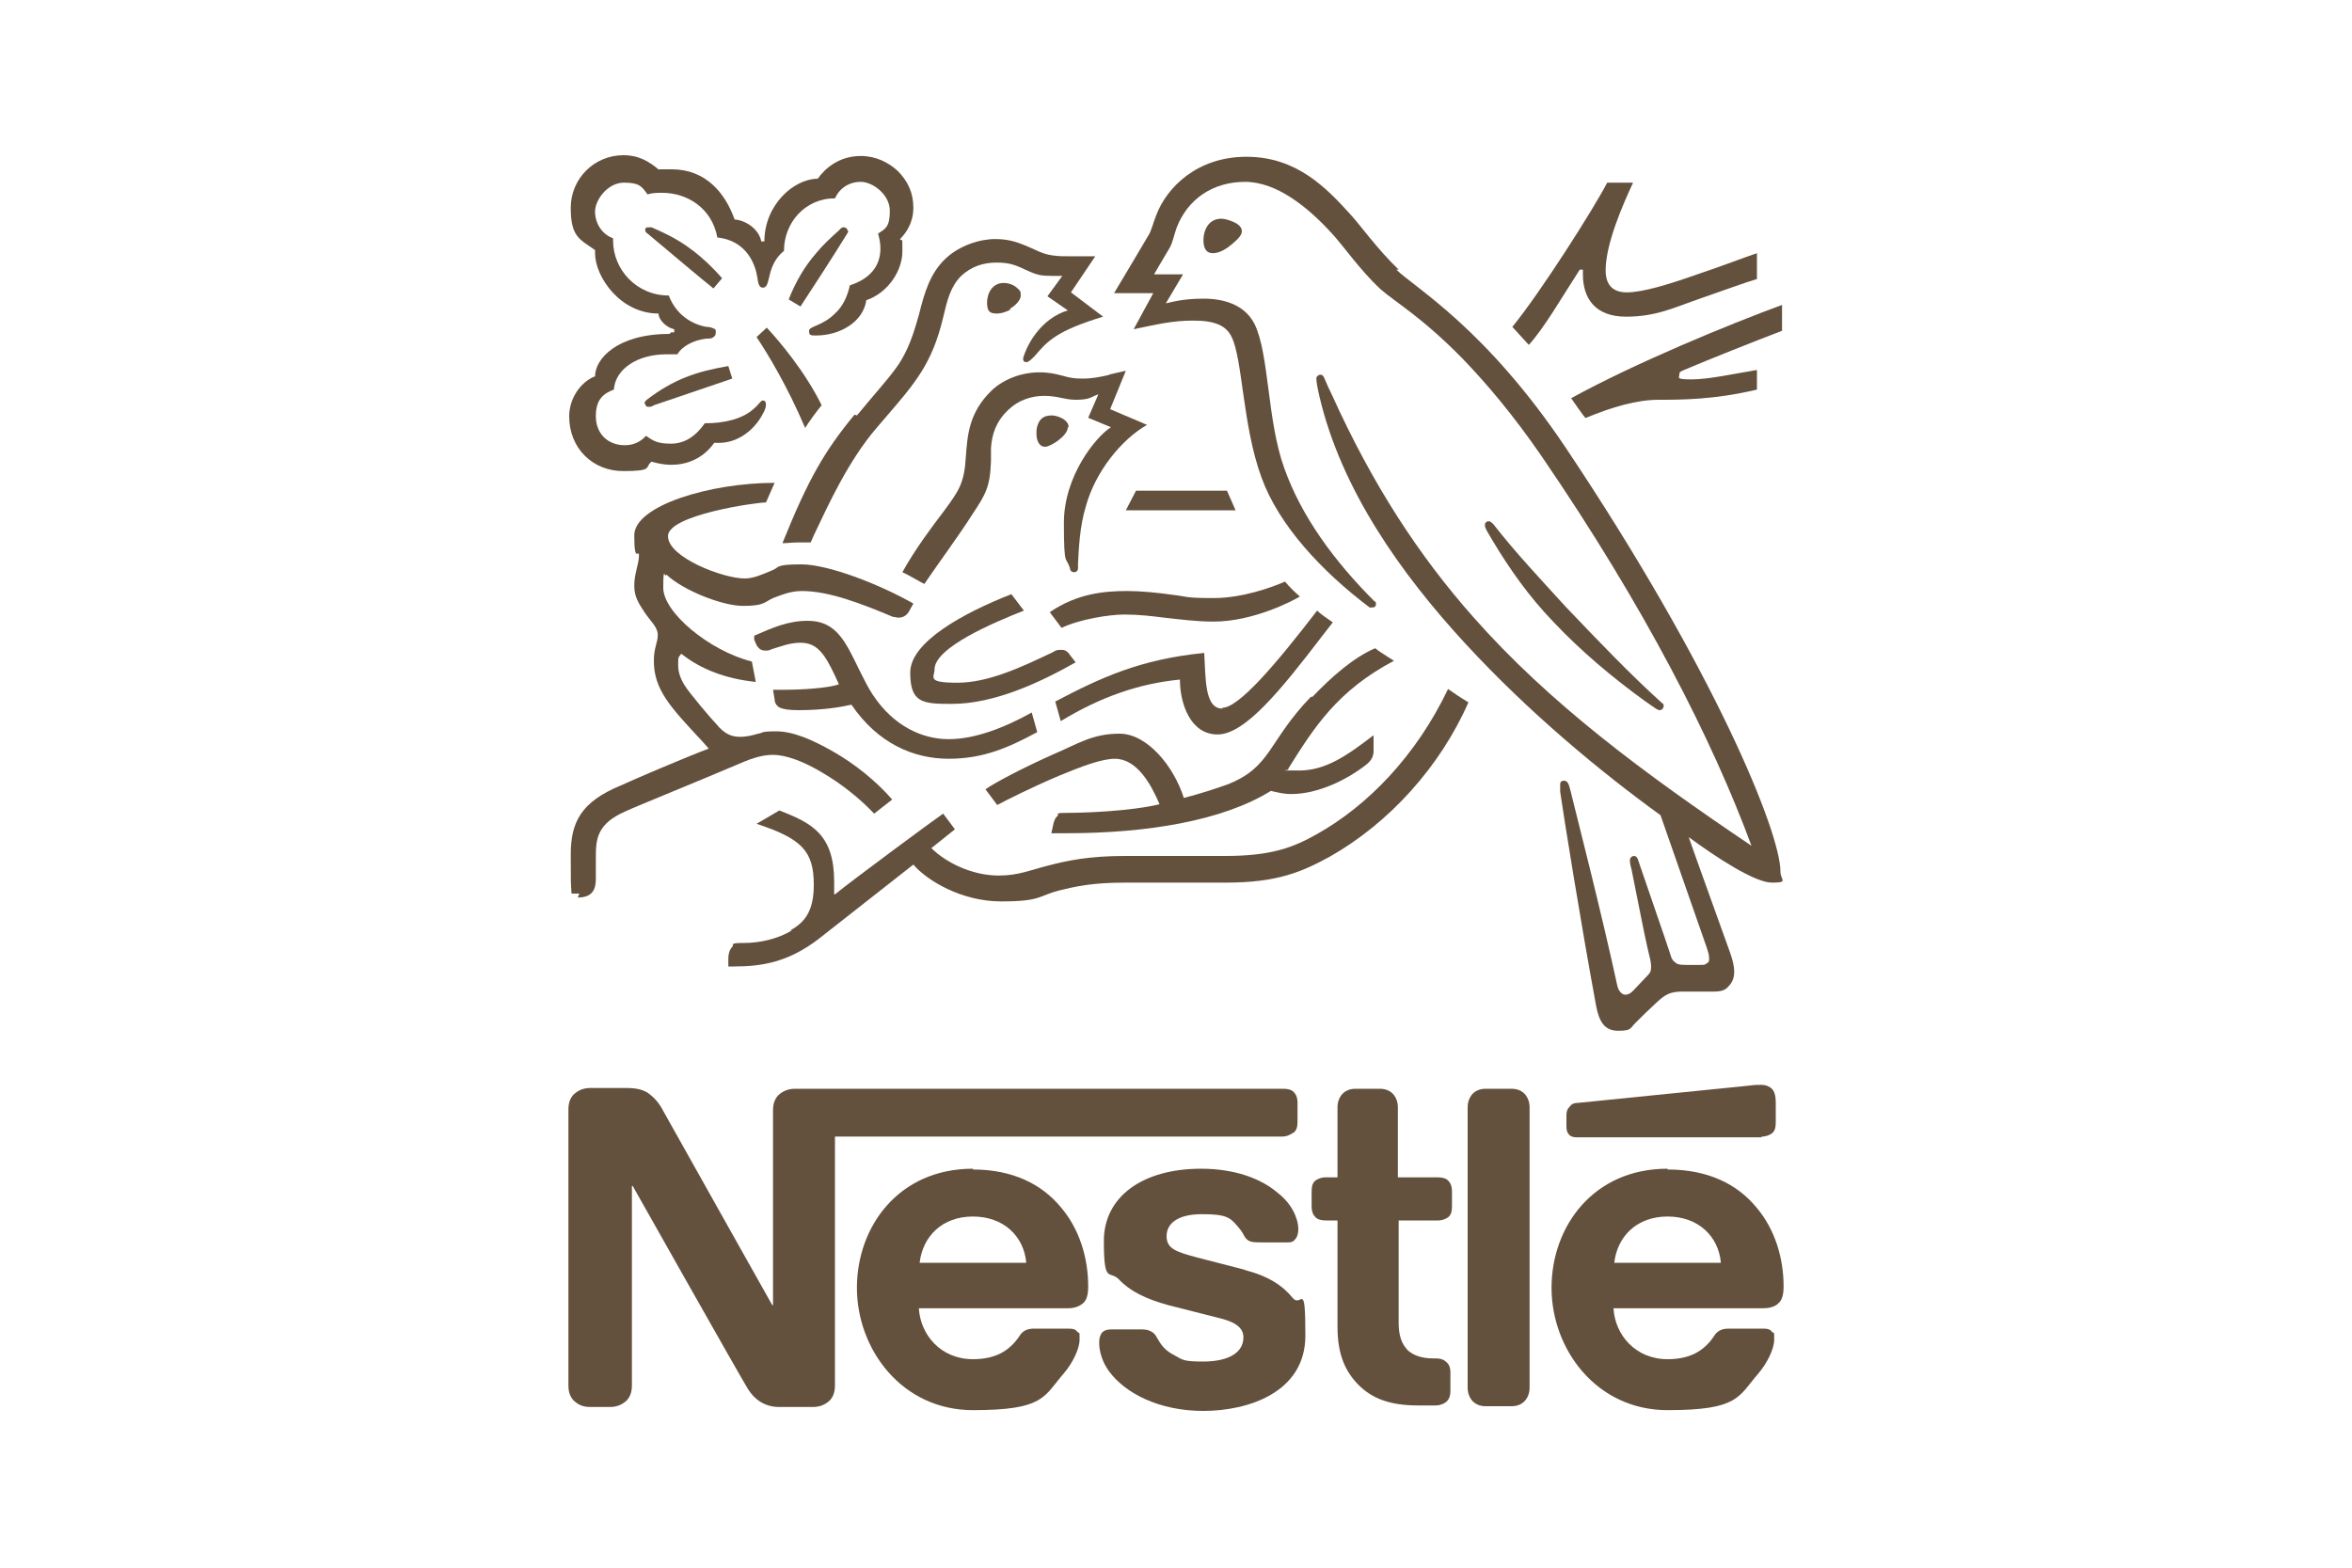 <svg xmlns="http://www.w3.org/2000/svg" id="Calque_1" viewBox="0 0 300 200"><defs><style>      .st0 {        fill: none;      }      .st1 {        fill: #00699f;        isolation: isolate;        opacity: .2;      }      .st2 {        fill: #63513d;      }      .st3 {        display: none;      }    </style></defs><rect class="st0" width="300" height="200"></rect><g id="Visual"><g><path class="st2" d="M167.2,88.9c-5.5,5.7-5,9-10.7,11.2-1.4.5-3.2,1.1-5.5,1.7-1.3-4.1-4.7-8.2-8.2-8.2s-5.3,1.3-8.6,2.7c-3.8,1.7-7.4,3.6-8.5,4.4l1.5,2c1.1-.6,4.5-2.3,7.8-3.7,2.9-1.2,5.5-2.2,7.2-2.2,2.8,0,4.6,3.2,5.7,5.8-3.7.9-9.7,1.1-11.6,1.1s-1.2.1-1.4.4c-.3.2-.5.7-.6,1.3l-.2.9h2c10.2,0,19.9-1.6,26-5.4.9.2,1.6.4,2.6.4,3.5,0,7.2-1.9,9.5-3.7.8-.6,1-1.2,1-1.8s0-.6,0-.9v-1.1c-3.4,2.6-6.1,4.5-9.5,4.5s-1,0-1.4-.2c3.3-5.3,6.3-10,13.5-13.8-.8-.5-1.9-1.2-2.4-1.6-2.8,1.2-5.6,3.7-8,6.2Z"></path><path class="st2" d="M155.9,90.4c-2.3,0-2.1-4-2.3-7.1-8.2.8-13.3,3.2-19,6.2l.7,2.5c5.1-3.1,10-4.8,15.2-5.3,0,3,1.3,7,4.8,7s8.1-5.7,13.3-12.5l1.4-1.8c-.7-.5-1.5-1-2-1.5-5.3,6.9-10,12.4-12.1,12.4Z"></path><path class="st2" d="M141.6,47.8c-1.3.3-2.3.5-3.5.5s-1.6-.1-2.7-.4c-.8-.2-1.6-.4-2.8-.4-2.2,0-4.5.8-6.1,2.3-2.9,2.8-3.1,5.7-3.3,8.4-.2,3.5-.9,4.4-2.8,7-1.6,2.1-3.7,4.9-5.3,7.8.5.2,2.2,1.2,2.8,1.5,1.9-2.8,4.5-6.3,6.2-9,1.6-2.4,2.2-3.4,2.3-6.7,0-.5,0-1.1,0-1.6.1-1.7.6-3.4,2.2-4.9,1.2-1.2,2.9-1.8,4.6-1.8s2.6.5,4,.5,1.8-.2,2.4-.5l.5-.2-1.3,3,2.9,1.2c-1.9,1.2-6,6.2-6,12.2s.3,4.1.8,5.9c0,.2.2.4.5.4s.5-.2.5-.5v-.6c.1-1.8.2-4.7,1-7.3,1.2-4.4,4.5-8.5,7.8-10.4l-4.7-2,2-4.9-2.2.5Z"></path><path class="st2" d="M155.8,27.9c-1.8,0-2.3,1.7-2.3,2.7s.3,1.7,1.2,1.7,1.8-.6,2.5-1.2c.7-.6,1.2-1.1,1.2-1.6s-.4-.9-1.1-1.2c-.5-.2-1-.4-1.6-.4Z"></path><polygon class="st2" points="144.9 62.6 143.6 65.1 157.6 65.1 156.5 62.6 144.9 62.6"></polygon><path class="st2" d="M128.8,39.4c.7-.4,1.4-1.1,1.4-1.7s-.1-.6-.4-.9c-.5-.5-1.2-.7-1.8-.7-1.4,0-2.1,1.3-2.1,2.5s.4,1.4,1.3,1.4c.5,0,1.1-.2,1.7-.5Z"></path><path class="st2" d="M209.9,89.5l1.3.9c.2.1.3.2.5.2.3,0,.5-.3.5-.5s0-.3-.2-.4c-4-3.6-8.3-8.1-12.3-12.3-3.1-3.4-6.4-6.9-9.2-10.5-.2-.2-.4-.4-.6-.4-.3,0-.5.2-.5.5,0,.4.3.8,1,2,2.1,3.5,4.6,7.1,7.8,10.4,3.4,3.6,7.4,7,11.7,10.1Z"></path><path class="st2" d="M192.8,138.9h-3.3c-.8,0-1.4.3-1.8.8-.3.4-.5.9-.5,1.6v35.7c0,.7.2,1.2.5,1.6.4.5,1,.8,1.8.8h3.3c.8,0,1.4-.3,1.8-.8.3-.4.5-.9.5-1.6v-35.7c0-.7-.2-1.2-.5-1.6-.4-.5-1-.8-1.8-.8Z"></path><path class="st2" d="M136.3,54.5c0-.4-.2-.7-.6-1-.5-.3-1-.5-1.6-.5-1.2,0-1.6.7-1.8,1.4-.1.3-.1.7-.1.9,0,1,.4,1.7,1.1,1.7s2.9-1.4,2.9-2.5Z"></path><path class="st2" d="M98.6,88l.2,1.2c0,.5.3.9.7,1.1.5.2,1.2.3,2.4.3,3.1,0,5.4-.4,6.7-.7,3.4,5,8,6.9,12.4,6.9s7.6-1.4,11.3-3.4l-.7-2.5c-3.6,2-7.3,3.4-10.6,3.4s-7-1.6-9.7-5.7c-1.1-1.7-2-3.9-3.1-5.9-1.3-2.3-2.7-3.5-5.2-3.5s-4.5.9-6.8,1.9v.5c.3.8.6,1.4,1.4,1.4s.7-.2.9-.2c1.3-.4,2.3-.8,3.6-.8,2,0,3,1.2,4.4,4.2l.5,1.1c-1.4.5-4.7.7-7.2.7h-1.2Z"></path><path class="st2" d="M212.7,149.1c-9.5,0-14.8,7.4-14.8,15.2s5.7,15.6,14.8,15.6,9-1.7,11.6-4.7c1.1-1.3,2-3.1,2-4.3s0-.7-.3-1c-.2-.3-.5-.4-1.1-.4h-4.4c-.9,0-1.5.3-1.9,1-1.3,1.9-3.1,2.9-5.9,2.9-4.1,0-6.7-3.1-6.9-6.5h19.1c.8,0,1.5-.2,1.9-.6.5-.4.7-1.1.7-2.2,0-3.6-1.1-7.3-3.5-10.1-2.4-2.9-6.1-4.8-11.3-4.8ZM205.9,161.1c.4-3.4,2.9-5.9,6.8-5.9s6.5,2.5,6.8,5.9h-13.7Z"></path><path class="st2" d="M201.5,34.4h.4c0,.2,0,.4,0,.6,0,3.1,1.6,5.4,5.5,5.4s6.2-1.2,9.7-2.4c2.9-1,5.6-2,7-2.4v-3.3c-1.5.5-4.6,1.7-7.9,2.8-3.4,1.2-6.7,2.2-8.7,2.2s-2.7-1.2-2.7-2.8c0-3.4,2.2-8.4,3.5-11.2h-3.3c-1.7,3.3-8.5,14-12.1,18.4l2.1,2.3c2-2.2,4.1-5.9,6.5-9.6Z"></path><path class="st2" d="M178.4,34.4c-2.8-2.7-4.9-5.7-6.2-7.1-3-3.3-6.8-7.3-13.2-7.3s-10.2,4-11.5,7.4c-.4,1-.7,2.2-1,2.6-.6,1-3.3,5.6-4.4,7.4h5l-2.5,4.6c2.9-.6,4.9-1.1,7.6-1.1s4.2.6,4.9,2.1c1.4,2.8,1.4,11.4,3.8,17.9,2.2,6.1,7.7,12,13.8,16.6h.3c.3,0,.5-.1.5-.4s0-.3-.2-.4c-5.1-5.1-9.3-10.8-11.5-17-2.2-6.1-1.9-14.6-3.8-18.4-1.3-2.5-4-3.2-6.5-3.2s-3.9.4-4.8.6l2.2-3.7h-3.7c.8-1.4,1.6-2.7,2-3.4.4-.7.5-1.5.9-2.6,1.4-3.6,4.6-5.8,8.7-5.8s8.1,3.3,11.1,6.6c1.4,1.5,3.6,4.7,6.2,7.1,1.8,1.6,5.2,3.5,10.4,8.8,3,3.1,6.5,7.2,10.2,12.6,13.2,19.3,21.8,36.3,26.7,49.6h0c-13.8-9.3-25.8-18.2-35.5-29.2-6.9-7.8-12.8-16.8-18-28.3-.4-.8-.7-1.5-1-2.2-.1-.3-.3-.4-.5-.4s-.5.2-.5.5.1,1,.4,2.3c2.8,11.9,10.4,22.6,18.6,31.5,8.1,8.8,17.3,16.4,24.9,21.9l5.9,16.9c.1.4.3.8.3,1.3s0,.5-.3.7c-.2.2-.4.2-.9.2h-1.8c-.8,0-1.1-.1-1.3-.3-.3-.2-.5-.5-.6-.9-.5-1.6-3.6-10.5-4.2-12.3-.1-.3-.3-.4-.5-.4s-.5.2-.5.5,0,.5.2,1.2c.8,4,1.7,8.6,2.1,10.3.2.8.4,1.5.4,2.1s-.1.8-.5,1.2l-1.8,1.9c-.4.4-.7.5-1,.5s-.8-.3-1-1.1c-2.1-9.7-5.2-21.7-6-25-.2-.7-.3-1.2-.8-1.2s-.5.3-.5.6,0,.5,0,.8c.5,3.4,2.5,16,4.6,27.4.4,2,1.1,3.1,2.8,3.1s1.5-.3,2.2-1c1.1-1.1,1.4-1.4,2.8-2.7,1-.9,1.6-1.3,3.2-1.3h4c1,0,1.5-.2,1.9-.7.4-.4.7-1,.7-1.8s-.2-1.5-.5-2.4c-1-2.8-4.4-12.2-5.3-14.8h0c3.4,2.5,8.4,5.8,10.6,5.8s1.1-.3,1.1-1.4c0-5-8.4-25.7-27.4-54.1-10.2-15.2-19.1-20.3-21.6-22.7Z"></path><path class="st2" d="M202.3,53.3c3.4-1.4,6.5-2.3,9.3-2.3s7.1,0,12.5-1.3v-2.5c-3,.5-6.2,1.2-8.3,1.2s-1.6-.2-1.6-.6.2-.4.6-.6c3.3-1.4,9.1-3.7,12.5-5v-3.3c-6.8,2.5-18.7,7.4-26.9,11.9.2.3,1.6,2.3,1.8,2.5Z"></path><path class="st2" d="M109,52.9c-3.8,4.6-5.9,8.2-9.2,16.4.5,0,1.3-.1,2.2-.1s.8,0,1.4,0l.4-.9c1.9-4,4.4-9.5,8-13.7l1.2-1.4c3.7-4.3,5.9-6.8,7.3-12.7.5-2.1.9-3.9,2.3-5.3,1.3-1.2,2.8-1.7,4.5-1.7s2.4.3,3.9,1c1.3.6,1.8.7,3.3.7s.8,0,1.2,0l-1.9,2.6,2.6,1.8c-3.3,1-5,4.1-5.5,5.5-.1.3-.2.5-.2.7s.1.4.4.4.6-.3,1.1-.8c1.6-1.9,2.8-3.2,8.7-5l-4.1-3.1,3.1-4.6h-2.9c-1.9,0-3.1,0-4.7-.8-2.2-1-3.3-1.4-5.2-1.4s-4.5.8-6.3,2.5c-2,1.9-2.7,4.4-3.4,7.2-.6,2.1-1.3,4.5-2.8,6.6-1.3,1.8-2.2,2.7-5.1,6.2Z"></path><path class="st2" d="M85.4,42.6c-6.7,0-9.5,3.2-9.5,5.4-2,.8-3.3,3-3.3,5.1,0,4.1,3,7,6.9,7s2.7-.5,3.6-1.2c.7.2,1.6.4,2.5.4,1.9,0,4-.7,5.5-2.8.2,0,.4,0,.6,0,2.4,0,4.5-1.6,5.6-3.7.3-.5.4-.9.4-1.2s-.1-.5-.4-.5-.4.4-1.1,1c-1.5,1.4-3.9,1.9-6.3,1.9-1.2,1.7-2.6,2.6-4.3,2.6s-2.2-.3-3.2-1c-.8.9-1.8,1.2-2.7,1.2-2.2,0-3.7-1.5-3.7-3.7s1-2.9,2.3-3.4c.2-2.7,3.1-4.5,6.7-4.5s.9,0,1.4,0c.5-.9,1.9-1.8,3.7-2,.4,0,.7,0,.9-.2.2-.1.3-.3.3-.6s0-.4-.3-.5c-.2-.1-.5-.2-.9-.2-1.7-.3-3.8-1.4-4.8-4-4.1,0-7.1-3.3-7.1-7v-.3c-1.4-.5-2.3-1.9-2.3-3.4s1.6-3.7,3.7-3.7,2.3.6,3,1.5c.6-.2,1.2-.2,1.9-.2,3.1,0,6.3,1.9,7,5.7,3.9.4,4.9,3.7,5.1,5.1.1.7.2,1.3.7,1.3s.6-.5.8-1.3c.3-1.4.8-2.5,1.9-3.4,0-3.6,2.7-6.7,6.5-6.7.6-1.3,1.8-2.1,3.3-2.1s3.7,1.6,3.7,3.7-.6,2.3-1.5,2.9c.2.7.3,1.3.3,1.9,0,2.3-1.4,3.9-3.9,4.7-.3,1.4-.9,2.7-1.9,3.6-1.6,1.6-3.3,1.6-3.3,2.2s.2.6.9.6c3,0,6-1.7,6.4-4.5,2.9-1,4.6-3.9,4.6-6.2s0-1.1-.3-1.6c.8-.8,1.7-2.1,1.7-4s-.7-3.4-2-4.7c-1.2-1.1-2.8-1.9-4.7-1.9-2.7,0-4.5,1.5-5.5,2.9-3,0-6.8,3.3-6.8,8h-.4c-.3-1.6-2-2.7-3.4-2.8-1.2-3.4-3.7-6.4-8-6.4s-1.1,0-1.6.1c-1.3-1.1-2.6-1.9-4.6-1.9-3.7,0-6.7,3-6.7,6.7s1.1,4,3.1,5.4v.4c0,3,3.2,7.7,8.1,7.7,0,.8,1,1.8,2,2v.4h-.4Z"></path><path class="st2" d="M158.8,162l-6.2-1.6c-2.6-.7-3.8-1.1-3.8-2.7s1.4-2.8,4.5-2.8,3.6.4,4.6,1.6c.9,1,.7,1.4,1.4,1.8.4.2.9.2,1.7.2h3.1c.5,0,.8,0,1.1-.4.2-.2.4-.6.4-1.3,0-1.4-.9-3.3-2.6-4.6-2.2-1.9-5.6-3.1-9.8-3.1-7.5,0-12.4,3.6-12.4,9.2s.7,3.7,1.9,4.9c1.4,1.5,3.4,2.5,6.3,3.3l6.3,1.6c1.7.4,3.3,1,3.3,2.5,0,2.3-2.5,3.1-5.1,3.1s-2.6-.2-3.7-.8c-.8-.4-1.4-.9-1.9-1.7-.4-.6-.5-1.1-1.2-1.4-.4-.2-.8-.2-1.5-.2h-3.4c-.7,0-1.1.2-1.3.5s-.3.7-.3,1.2c0,1.1.4,2.5,1.3,3.7,2.1,2.8,6.4,5,12,5s13-2.3,13-9.6-.5-3.5-1.6-4.8c-1.3-1.6-3.1-2.8-6.2-3.6Z"></path><path class="st2" d="M96.5,43c1.4,2.1,3.9,6.2,6.2,11.6.4-.7,1.6-2.3,2.1-2.9-2.1-4.3-5.5-8.3-7-9.9l-1.3,1.2Z"></path><path class="st2" d="M163.9,74.2c-1.6.7-5.4,2.1-9.1,2.1s-3.4-.2-5.1-.4c-2.1-.3-4.2-.5-5.9-.5-2.9,0-6.4.3-9.9,2.7l1.5,2c2.3-1.1,6.1-1.7,8-1.7s3.5.2,5.1.4c1.9.2,4,.5,6.3.5,5.1,0,10.2-2.7,11-3.2-.6-.5-1.4-1.3-1.9-1.9Z"></path><path class="st2" d="M130.6,77.9l-1.6-2.1c-6.1,2.4-12.9,6.1-12.9,10s1.6,4,5.3,4c5.4,0,11.2-2.7,15.8-5.3l-.7-.9c-.4-.6-.7-.7-1.2-.7s-.7.1-1,.3c-4,1.9-8.2,3.9-12.2,3.9s-2.9-.7-2.9-1.7c0-2.8,7.6-6,11.4-7.5Z"></path><path class="st2" d="M183.2,150.2h-4.9v-8.9c0-.7-.2-1.2-.5-1.6-.4-.5-1-.8-1.8-.8h-3.1c-.8,0-1.4.3-1.8.8-.3.4-.5.9-.5,1.6v8.9h-1.5c-.6,0-1,.2-1.3.4-.4.3-.5.8-.5,1.4v1.9c0,.7.2,1.1.5,1.4.3.3.8.4,1.3.4h1.5v13.6c0,3.5,1,5.7,2.7,7.4,1.6,1.6,3.8,2.6,7.5,2.6h2.3c.6,0,1-.2,1.3-.4.4-.3.6-.8.6-1.4v-2.4c0-.7-.2-1.1-.6-1.4-.3-.3-.8-.4-1.3-.4h-.3c-1.5,0-2.5-.4-3.2-1-.8-.8-1.2-1.9-1.2-3.5v-13.1h5c.6,0,1-.2,1.3-.4.4-.3.5-.8.5-1.4v-1.9c0-.7-.2-1.1-.5-1.4-.3-.3-.8-.4-1.3-.4Z"></path><path class="st2" d="M224.7,145c.6,0,1-.2,1.3-.4.4-.3.5-.8.5-1.4v-2.5c0-1-.2-1.5-.5-1.8-.3-.3-.8-.5-1.3-.5s-.9,0-1.6.1l-21.8,2.2c-.6,0-.9.2-1.1.5-.3.3-.4.6-.4,1.1v1.4c0,.5.1.8.3,1,.2.3.6.4,1.1.4h23.5Z"></path><path class="st2" d="M101,118.7c-1.8,1.1-4.1,1.6-6.1,1.6s-1.2.2-1.5.5c-.3.3-.5.8-.5,1.5v1h.7c3.7,0,7-.6,10.8-3.5l12.1-9.5c1.7,2,6.1,4.7,11.2,4.7s4.7-.7,7.4-1.4c2.1-.5,4.1-1,8.5-1h12.8c6.6,0,9.7-1.4,13.2-3.3,7.6-4.3,14.1-11.5,17.7-19.7-1-.6-1.9-1.2-2.6-1.7-4.1,8.6-10.3,14.9-16.7,18.5-3,1.7-5.8,2.8-11.7,2.8h-12.8c-4.6,0-7.4.6-9.7,1.2-2.4.6-3.9,1.3-6.4,1.3-3.6,0-6.9-1.8-8.6-3.5l3-2.4-1.5-2c-.9.6-11.6,8.5-13.8,10.3h-.1c0-.6,0-1.1,0-1.6,0-6-2.8-7.5-7-9.1l-2.9,1.7c5.8,1.9,7.3,3.5,7.3,7.8,0,3.4-1.2,4.8-3,5.8Z"></path><path class="st2" d="M73.7,114.5c2,0,2.3-1.2,2.3-2.4s0-1.7,0-2.7c0-2.3.1-4.3,3.8-5.9,1.5-.7,8.7-3.6,14.1-5.9,1.6-.7,3.1-1.3,4.7-1.3s3.9.8,6.5,2.4c2.2,1.3,4.5,3.1,6.4,5.1l2.3-1.8c-2-2.3-4.7-4.5-7.5-6.1-2.8-1.6-5.2-2.6-7.3-2.6s-1.6.2-2.3.3c-.7.2-1.4.4-2.3.4s-1.9-.2-3.1-1.7c-.5-.5-3.4-3.9-4-4.9-.3-.5-.8-1.4-.8-2.5s0-1,.4-1.5c2.5,2,5.7,3.2,9.5,3.6l-.5-2.6c-5.5-1.4-11.3-6.3-11.3-9.4s.2-1.1.4-1.7c2.1,2,7.1,4,9.8,4s2.7-.5,3.8-1c1.1-.4,2.2-.9,3.7-.9,3.5,0,7.8,1.7,11.6,3.3.2,0,.5.1.7.1.6,0,1.1-.3,1.4-.9l.5-.9c-4.2-2.4-10.8-5-14.3-5s-2.7.4-3.8.8c-1.2.5-2.3,1-3.4,1-2.8,0-9.8-2.7-9.8-5.4s11.2-4.3,12.5-4.3l1.1-2.5c-8.2,0-17.9,2.9-17.9,6.7s.6,1.6.6,2.6-.6,2.3-.6,3.8.6,2.3,1.3,3.4c.8,1.2,1.7,1.9,1.7,2.9s-.5,1.6-.5,3.3c0,3.7,2.1,5.9,6.2,10.3l.8.9c-3.4,1.3-9.7,4-11.2,4.7-5.1,2.1-6.4,4.7-6.4,8.8s0,3.4.1,5h1Z"></path><path class="st2" d="M108.1,29.4c0-.2-.2-.4-.5-.4s-.4.2-.6.4c-1,.9-2,1.8-2.9,2.9-1.4,1.6-2.6,3.6-3.5,5.9l1.5.9c1-1.5,4.3-6.6,5.9-9.2.1-.2.2-.3.2-.4Z"></path><path class="st2" d="M165,144.5c.4-.3.5-.8.5-1.4v-2.4c0-.7-.2-1.1-.5-1.4-.3-.3-.8-.4-1.3-.4h-62.3c-1,0-1.7.4-2.2.9-.4.5-.6,1-.6,1.9v24.8h-.1s-13.6-24.2-14.2-25.3c-.5-.8-1-1.3-1.7-1.8-.7-.4-1.4-.6-2.8-.6h-4.5c-1,0-1.7.4-2.2.9-.4.5-.6,1-.6,1.9v35.1c0,.9.2,1.4.6,1.9.5.5,1.1.9,2.2.9h2.5c1,0,1.7-.4,2.2-.9.4-.5.6-1,.6-1.9v-25.4h.1s14.1,25,14.7,25.9c.8,1.3,2.1,2.3,4,2.3h4.3c1,0,1.7-.4,2.2-.9.4-.5.6-1,.6-1.9v-31.7h57c.6,0,1-.2,1.3-.4Z"></path><path class="st2" d="M124.1,149.1c-9.5,0-14.8,7.4-14.8,15.2s5.7,15.6,14.8,15.6,9-1.7,11.6-4.7c1.1-1.3,2-3.1,2-4.3s0-.7-.3-1c-.2-.3-.5-.4-1.1-.4h-4.4c-.9,0-1.5.3-1.9,1-1.3,1.9-3.1,2.9-5.9,2.9-4.1,0-6.7-3.1-6.9-6.5h19c.8,0,1.4-.2,1.9-.6.5-.4.7-1.1.7-2.2,0-3.6-1.1-7.3-3.5-10.1-2.4-2.9-6.1-4.8-11.2-4.8ZM117.3,161.1c.4-3.4,2.9-5.9,6.8-5.9s6.5,2.5,6.8,5.9h-13.7Z"></path><path class="st2" d="M82.3,51.5c0,.2.1.4.4.4s.4,0,.7-.2l10-3.4-.5-1.6c-4.1.7-7,1.7-10.4,4.3-.2.2-.3.3-.3.5Z"></path><path class="st2" d="M88.4,32c-1.5-1.2-3.2-2.1-5.3-3h-.4c-.3,0-.4.1-.4.3s0,.3.3.5c2.4,2,7,5.9,8.4,7l1.1-1.3c-1.2-1.4-2.5-2.6-3.8-3.6Z"></path></g></g><g id="Clear-space" class="st3"><path class="st1" d="M-647.2-210.7V398.5H918.5V-210.7H-647.2ZM778.3,258.2H-507V-70.5H778.3v328.7Z"></path></g></svg>